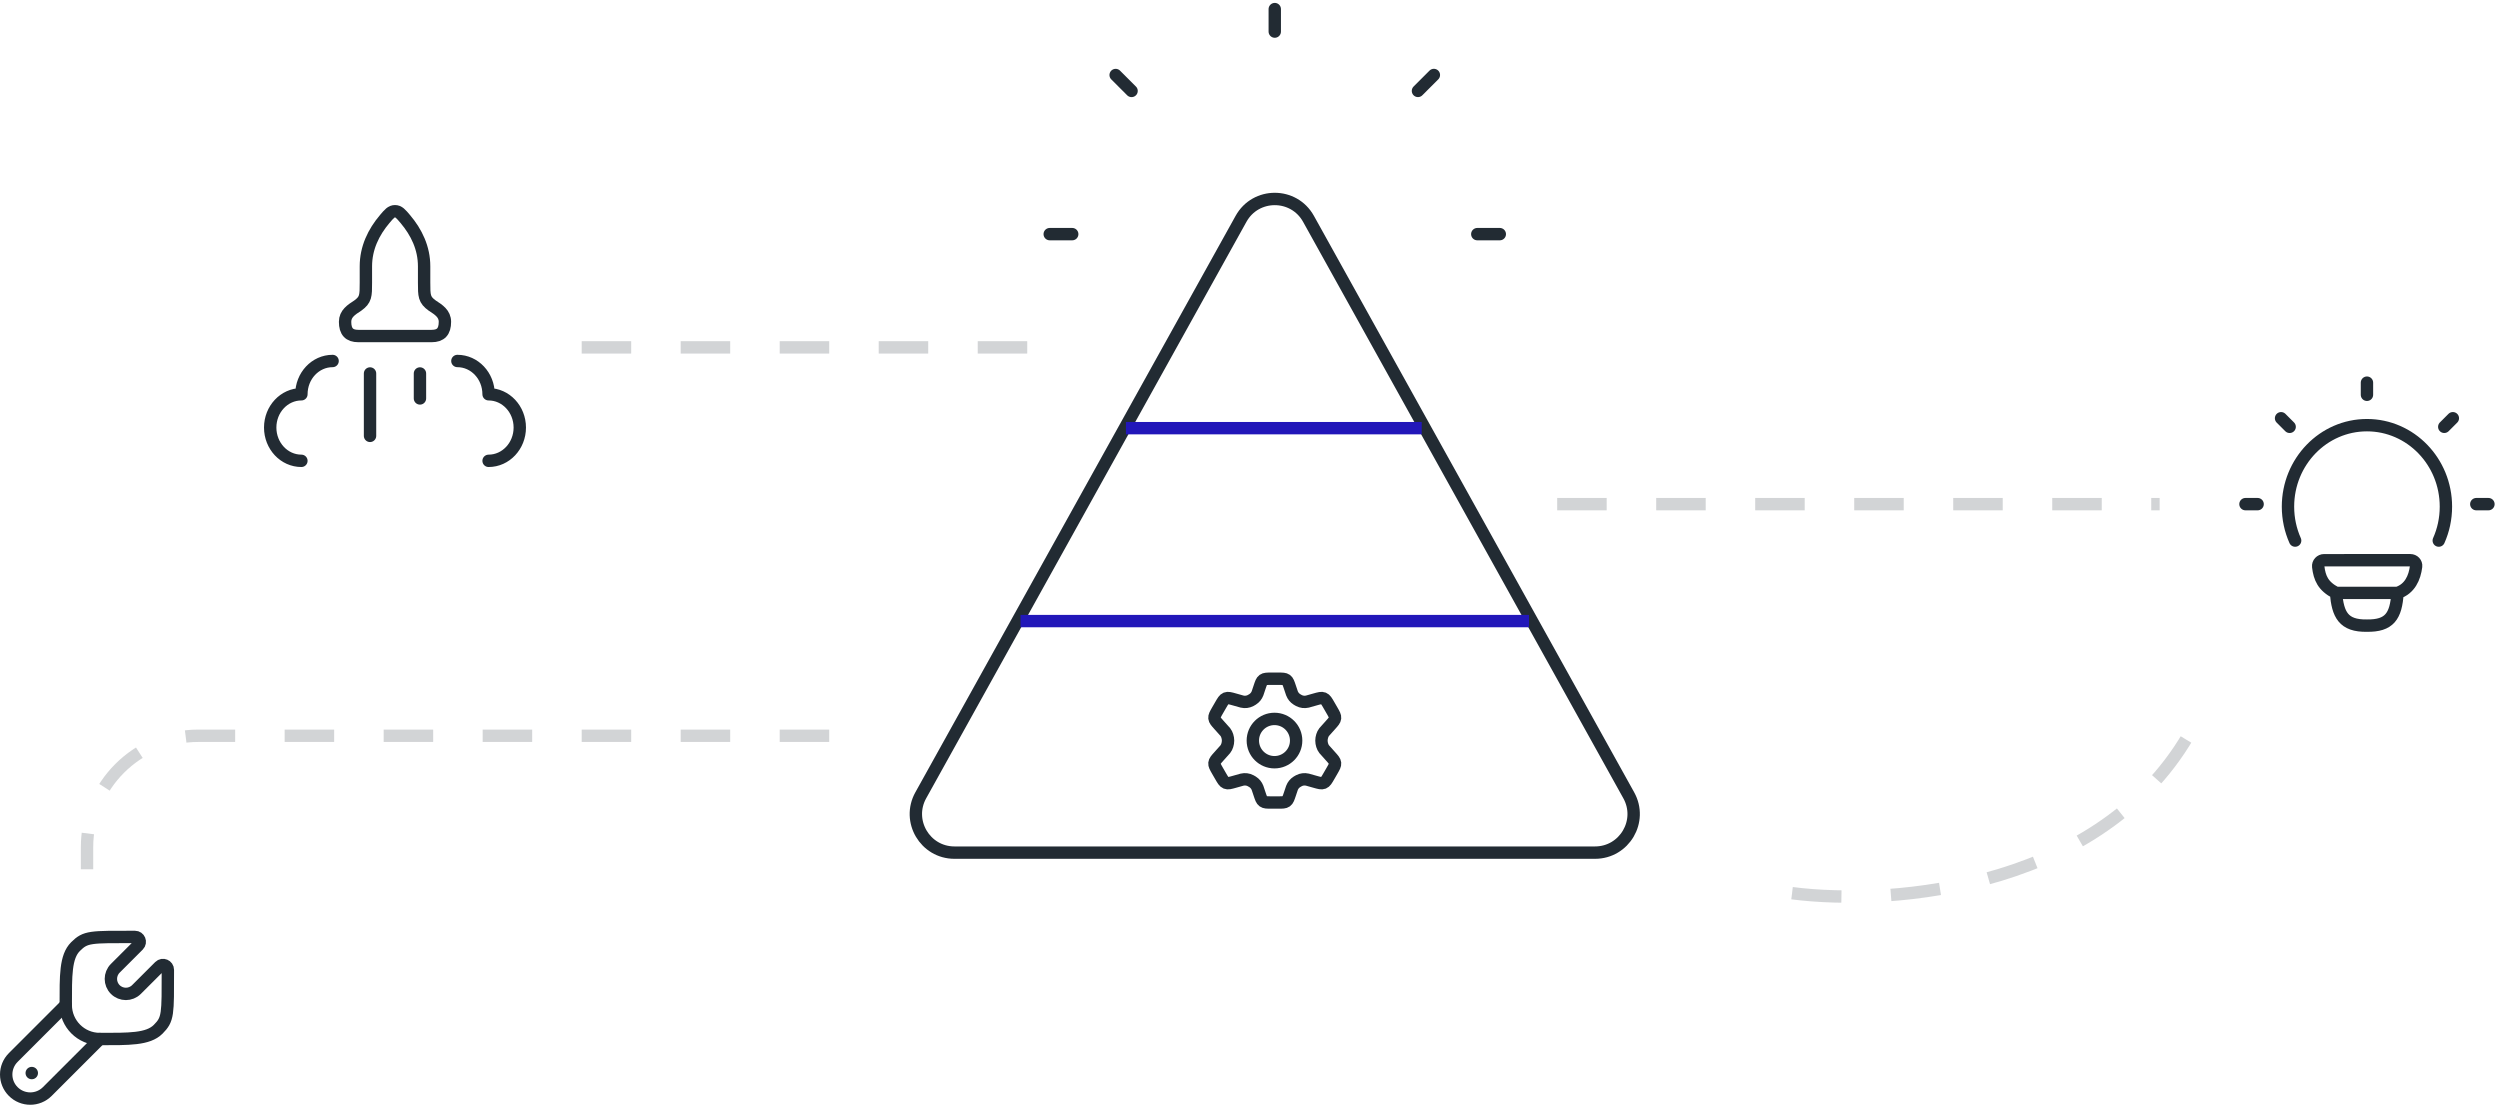 <?xml version="1.0" encoding="UTF-8"?> <svg xmlns="http://www.w3.org/2000/svg" width="404" height="179" viewBox="0 0 404 179" fill="none"><path d="M94 56.135L174 56.135" stroke="#222B33" stroke-opacity="0.2" stroke-width="2" stroke-dasharray="8 8"></path><path d="M251.641 81.469H348.999" stroke="#222B33" stroke-opacity="0.2" stroke-width="2" stroke-dasharray="8 8"></path><path d="M134 118.9L32.065 118.9C22.123 118.9 14.065 126.959 14.065 136.9L14.065 140.469" stroke="#222B33" stroke-opacity="0.2" stroke-width="2" stroke-dasharray="8 8"></path><path d="M289.598 144.34C305.66 146.419 341.226 143.732 355 116.354" stroke="#222B33" stroke-opacity="0.2" stroke-width="2" stroke-dasharray="8 8"></path><path d="M257.757 137.784C262.511 137.784 265.516 132.677 263.207 128.521L211.452 35.361C209.077 31.085 202.926 31.085 200.551 35.361L148.796 128.521C146.487 132.677 149.492 137.784 154.246 137.784H257.757Z" stroke="#222B33" stroke-width="2" stroke-linejoin="round"></path><path d="M247.086 100.367H164.914M229.747 69.191H181.95" stroke="#2217B9" stroke-width="2"></path><path d="M25.557 166.334C23.922 167.969 20.844 167.906 16.126 167.906C13.09 167.906 10.629 165.441 10.627 162.405C10.627 157.69 10.564 154.611 12.199 152.976C13.835 151.34 14.557 151.407 21.802 151.407C22.502 151.404 22.855 152.25 22.36 152.745L18.629 156.476C17.683 157.423 17.68 158.958 18.627 159.905C19.574 160.852 21.109 160.852 22.056 159.905L25.788 156.176C26.283 155.681 27.13 156.033 27.127 156.733C27.127 163.977 27.193 164.699 25.557 166.334Z" stroke="#222B33" stroke-width="2"></path><path d="M16.127 167.906L7.641 176.392C6.122 177.911 3.66 177.911 2.141 176.392C0.622 174.873 0.622 172.411 2.141 170.892L10.627 162.406" stroke="#222B33" stroke-width="2" stroke-linecap="round"></path><path d="M5.139 173.406H5.127" stroke="#222B33" stroke-width="2" stroke-linecap="round" stroke-linejoin="round"></path><path d="M59.127 45.659V43.035C59.127 40.081 60.36 37.534 62.177 35.387C62.883 34.552 63.237 34.135 63.833 34.135C64.428 34.135 64.782 34.552 65.488 35.387C67.305 37.534 68.538 40.081 68.538 43.035V45.659C68.538 47.82 68.538 48.434 69.844 49.379C70.888 50.051 71.9 50.701 71.9 52.003C71.9 53.582 71.227 54.302 69.753 54.302H57.912C56.438 54.302 55.766 53.582 55.766 52.003C55.766 50.701 56.777 50.051 57.821 49.379C59.127 48.434 59.127 47.82 59.127 45.659Z" stroke="#222B33" stroke-width="2" stroke-linejoin="round"></path><path d="M78.956 74.47C81.74 74.47 83.998 72.062 83.998 69.092C83.998 66.122 81.74 63.714 78.956 63.714C78.956 60.744 76.699 58.336 73.914 58.336" stroke="#222B33" stroke-width="2" stroke-linecap="round" stroke-linejoin="round"></path><path d="M48.706 74.47C45.921 74.47 43.664 72.062 43.664 69.092C43.664 66.122 45.921 63.714 48.706 63.714C48.706 60.744 50.963 58.336 53.748 58.336" stroke="#222B33" stroke-width="2" stroke-linecap="round" stroke-linejoin="round"></path><path d="M59.797 60.353V70.437" stroke="#222B33" stroke-width="2" stroke-linecap="round"></path><path d="M67.865 60.353V64.387" stroke="#222B33" stroke-width="2" stroke-linecap="round"></path><path d="M370.895 87.358C370.152 85.688 369.738 83.83 369.738 81.872C369.738 74.601 375.452 68.707 382.499 68.707C389.547 68.707 395.26 74.601 395.26 81.872C395.26 83.83 394.846 85.688 394.103 87.358" stroke="#222B33" stroke-width="2" stroke-linecap="round"></path><path d="M382.5 61.836V63.799" stroke="#222B33" stroke-width="2" stroke-linecap="round" stroke-linejoin="round"></path><path d="M402.131 81.469H400.168" stroke="#222B33" stroke-width="2" stroke-linecap="round" stroke-linejoin="round"></path><path d="M364.83 81.469H362.867" stroke="#222B33" stroke-width="2" stroke-linecap="round" stroke-linejoin="round"></path><path d="M396.38 67.586L394.992 68.974" stroke="#222B33" stroke-width="2" stroke-linecap="round" stroke-linejoin="round"></path><path d="M370.007 68.976L368.619 67.588" stroke="#222B33" stroke-width="2" stroke-linecap="round" stroke-linejoin="round"></path><path d="M387.439 95.813C389.423 95.171 390.219 93.356 390.442 91.529C390.509 90.984 390.06 90.531 389.511 90.531L375.581 90.532C375.013 90.532 374.556 91.014 374.624 91.579C374.843 93.401 375.396 94.733 377.498 95.813M387.439 95.813C387.439 95.813 377.844 95.813 377.498 95.813M387.439 95.813C387.201 99.631 386.098 101.144 382.511 101.101C378.675 101.172 377.792 99.303 377.498 95.813" stroke="#222B33" stroke-width="2" stroke-linecap="round" stroke-linejoin="round"></path><path d="M206.002 1.469V5.105" stroke="#222B33" stroke-width="2" stroke-linecap="round" stroke-linejoin="round"></path><path d="M242.367 37.836H238.73" stroke="#222B33" stroke-width="2" stroke-linecap="round" stroke-linejoin="round"></path><path d="M173.271 37.836H169.635" stroke="#222B33" stroke-width="2" stroke-linecap="round" stroke-linejoin="round"></path><path d="M231.714 12.119L229.143 14.691" stroke="#222B33" stroke-width="2" stroke-linecap="round" stroke-linejoin="round"></path><path d="M182.861 14.694L180.289 12.123" stroke="#222B33" stroke-width="2" stroke-linecap="round" stroke-linejoin="round"></path><path d="M215.255 114.817L214.761 113.961C214.388 113.313 214.201 112.989 213.884 112.86C213.566 112.731 213.207 112.832 212.489 113.036L211.269 113.38C210.81 113.486 210.329 113.426 209.91 113.211L209.573 113.016C209.214 112.786 208.938 112.447 208.785 112.049L208.451 111.051C208.231 110.391 208.122 110.061 207.86 109.872C207.599 109.684 207.252 109.684 206.557 109.684H205.443C204.748 109.684 204.401 109.684 204.14 109.872C203.878 110.061 203.769 110.391 203.549 111.051L203.215 112.049C203.062 112.447 202.786 112.786 202.427 113.016L202.09 113.211C201.671 113.426 201.19 113.486 200.731 113.38L199.511 113.036C198.793 112.832 198.434 112.731 198.116 112.86C197.799 112.989 197.612 113.313 197.239 113.961L196.745 114.817C196.395 115.424 196.22 115.728 196.254 116.051C196.288 116.374 196.522 116.635 196.991 117.156L198.022 118.309C198.274 118.628 198.453 119.184 198.453 119.683C198.453 120.184 198.274 120.739 198.022 121.058L196.991 122.211C196.522 122.732 196.288 122.993 196.254 123.316C196.22 123.639 196.395 123.943 196.745 124.55L197.239 125.406C197.612 126.054 197.799 126.378 198.116 126.507C198.434 126.637 198.793 126.535 199.511 126.331L200.731 125.987C201.19 125.881 201.671 125.941 202.09 126.157L202.427 126.351C202.786 126.581 203.062 126.92 203.215 127.319L203.549 128.316C203.769 128.976 203.878 129.306 204.14 129.495C204.401 129.684 204.748 129.684 205.443 129.684H206.557C207.252 129.684 207.599 129.684 207.86 129.495C208.122 129.306 208.231 128.976 208.451 128.316L208.785 127.319C208.938 126.92 209.214 126.581 209.573 126.351L209.91 126.157C210.329 125.941 210.81 125.881 211.269 125.987L212.489 126.331C213.207 126.535 213.566 126.637 213.884 126.507C214.201 126.378 214.388 126.054 214.761 125.406L215.255 124.55C215.605 123.943 215.78 123.639 215.746 123.316C215.712 122.993 215.478 122.732 215.009 122.211L213.978 121.058C213.726 120.739 213.547 120.184 213.547 119.683C213.547 119.184 213.726 118.628 213.978 118.309L215.009 117.156C215.478 116.635 215.712 116.374 215.746 116.051C215.78 115.728 215.605 115.424 215.255 114.817Z" stroke="#222B33" stroke-width="2" stroke-linecap="round"></path><path d="M209.457 119.676C209.457 121.609 207.89 123.176 205.957 123.176C204.024 123.176 202.457 121.609 202.457 119.676C202.457 117.743 204.024 116.176 205.957 116.176C207.89 116.176 209.457 117.743 209.457 119.676Z" stroke="#222B33" stroke-width="2"></path></svg> 